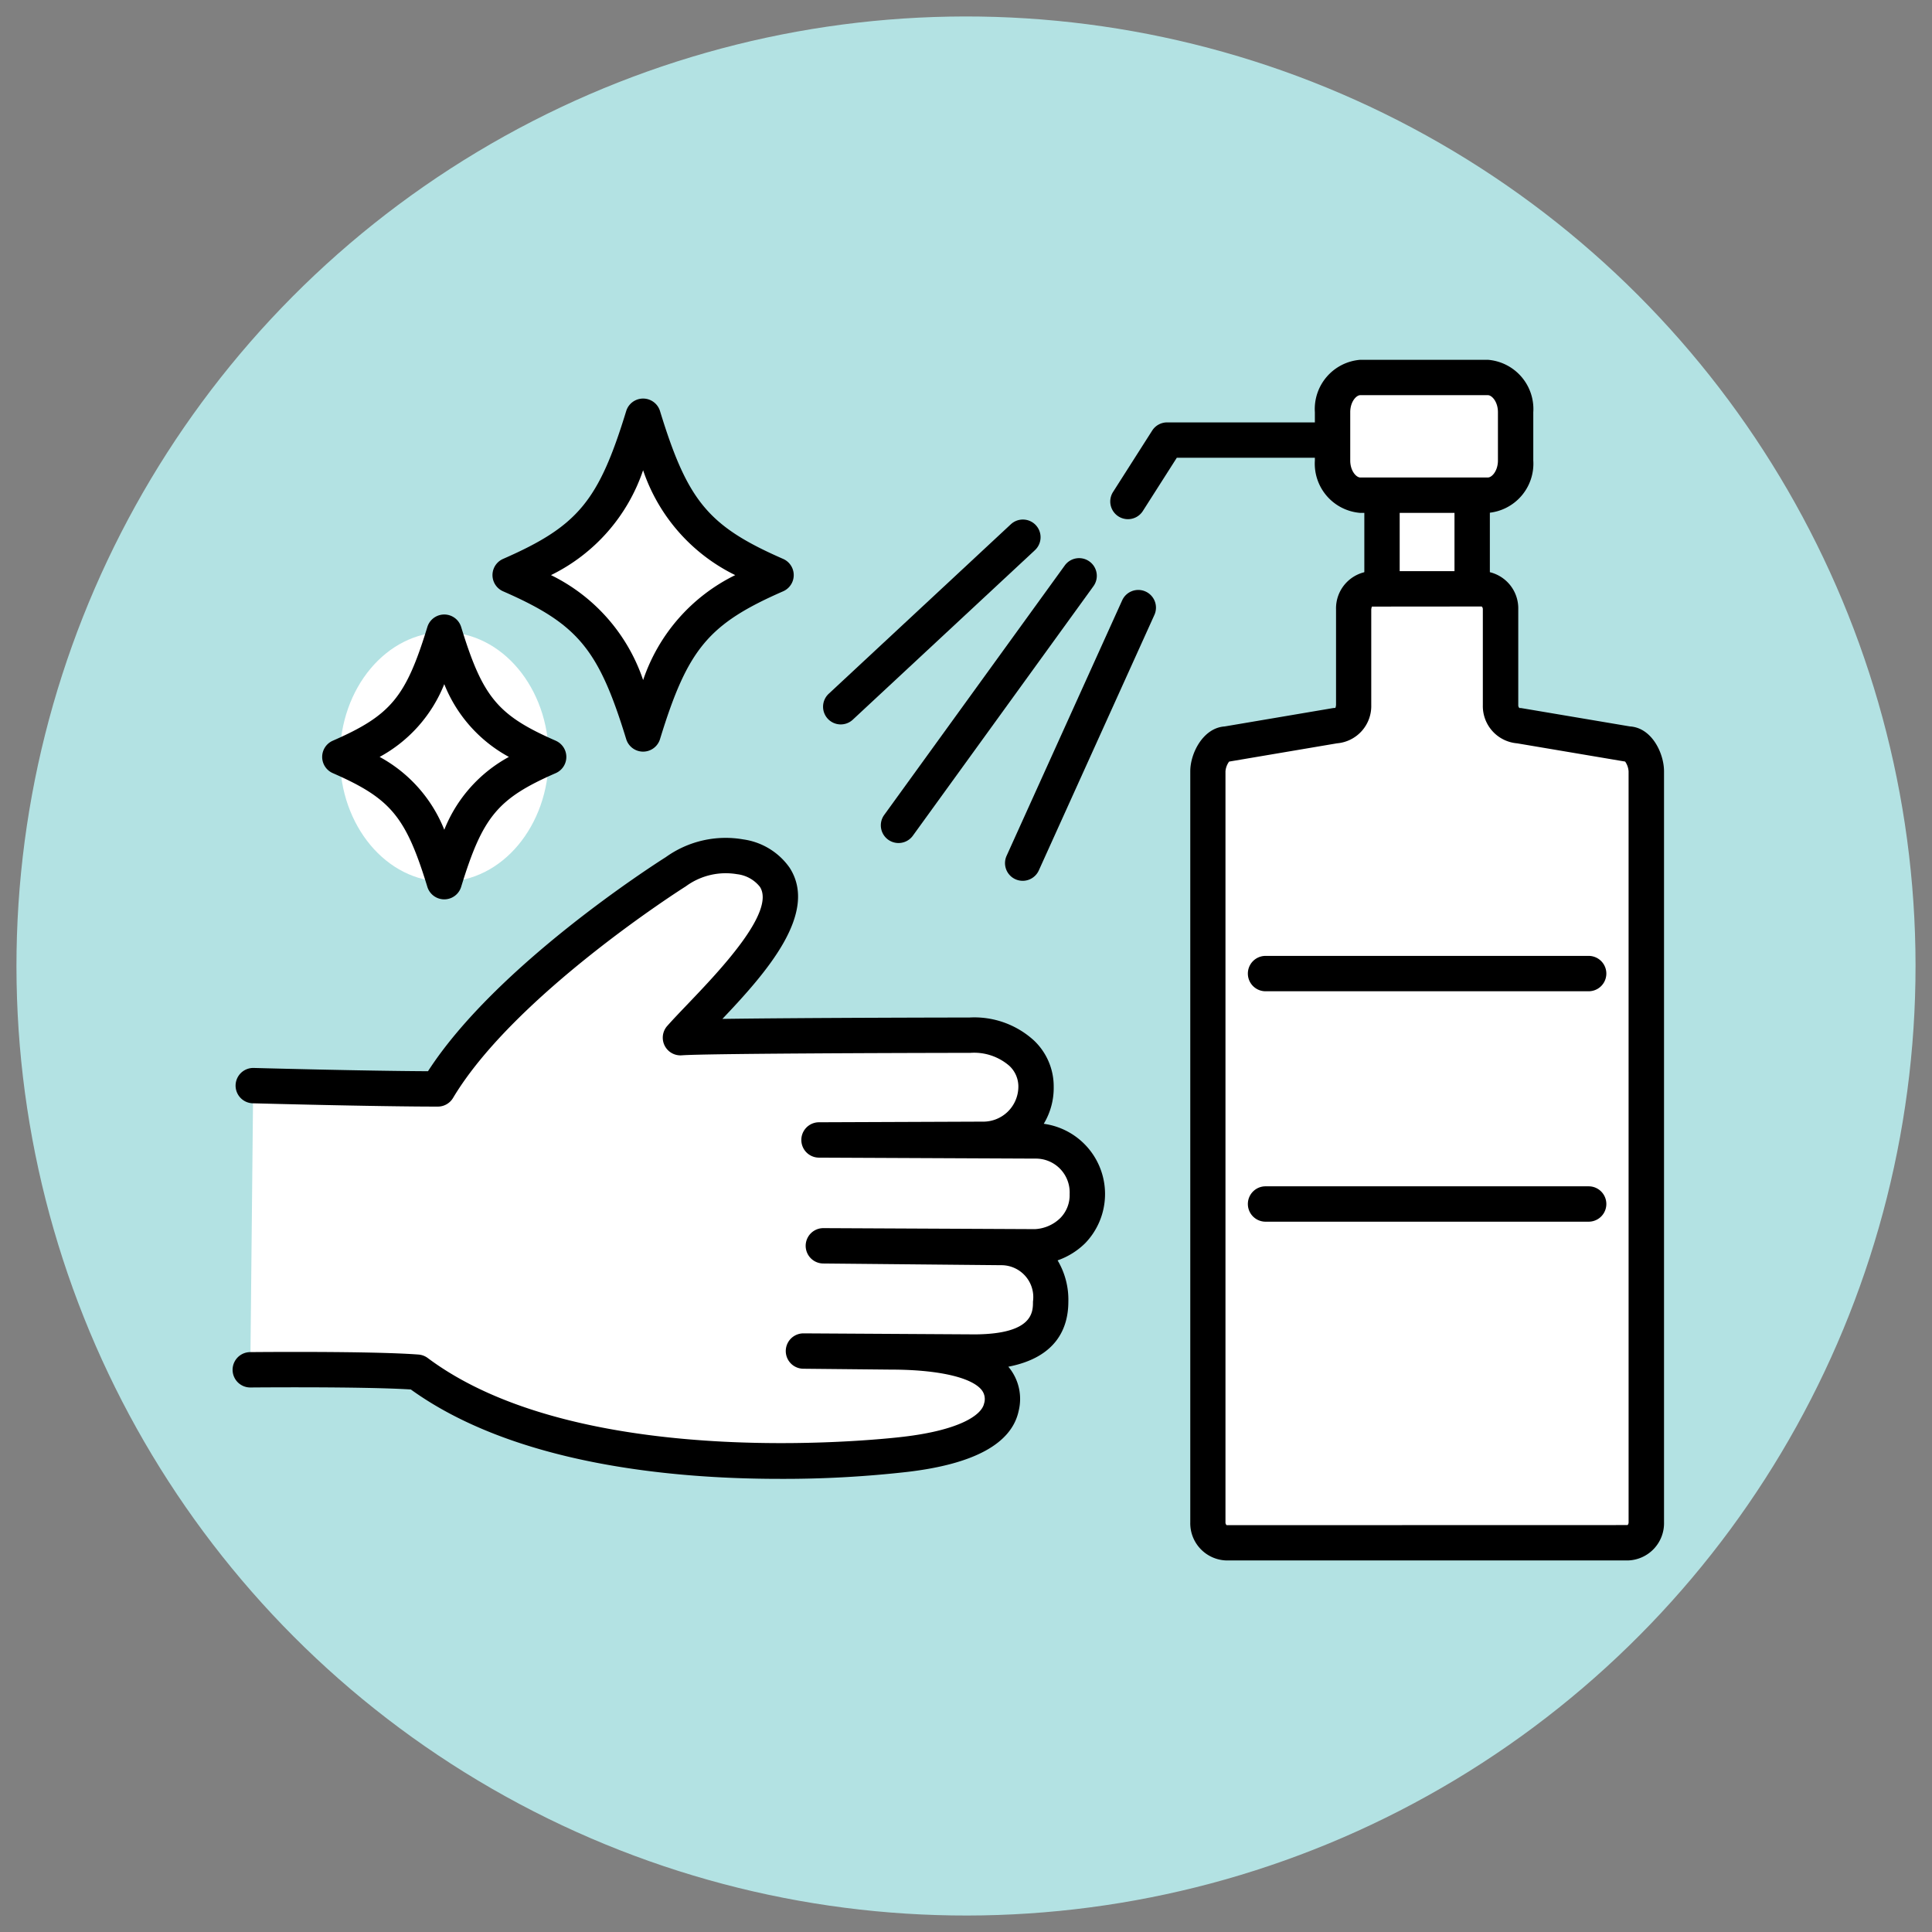 <svg xmlns="http://www.w3.org/2000/svg" width="139.635" height="139.635" viewBox="0 0 139.635 139.635"><rect x="0" y="0" width="139.635" height="139.635" fill="#808080" stroke="none"/><ellipse cx="68.628" cy="68.627" rx="68.628" ry="68.627" transform="translate(0 2.401) rotate(-1.002)" fill="#b3e2e3"/><g transform="translate(16.813 26.004)"><g transform="translate(0 34.551)"><path d="M1092.454,388.368l-15.63-.07,11.85-.046a3.76,3.76,0,0,0,3.83-3.8c0-2.325-2.264-3.818-4.792-3.721,0,0-18.85.023-20.909.181,2.587-2.906,8.856-8.434,6.816-11.595-1.173-1.819-4.719-2.2-7.149-.4,0,0-12.541,7.89-17.2,15.7-4.633,0-13.344-.238-13.344-.238l-.208,20.54s8.677-.085,12.054.172c11.935,8.918,35.308,5.935,35.308,5.935,4.856-.575,6.615-1.985,6.916-3.4.721-3.4-4.393-4-7.979-4l-6.318-.063,12.421.073c3.488-.031,5.438-1.109,5.438-3.645a3.571,3.571,0,0,0-3.462-3.91l-12.959-.124,15.28.072a3.821,3.821,0,0,0,3.792-3.807A3.683,3.683,0,0,0,1092.454,388.368Z" transform="translate(-1034.44 -366.462)" fill="#fff"/><path d="M1091.341,385.408a5.021,5.021,0,0,0,.72-2.684,4.563,4.563,0,0,0-1.444-3.355,6.391,6.391,0,0,0-4.65-1.644c-.825,0-12.1.017-17.851.1,3.169-3.335,6.973-7.649,4.857-10.929a4.92,4.92,0,0,0-3.345-2.044,7.416,7.416,0,0,0-5.6,1.28c-.9.569-12.272,7.86-17.19,15.474-4.693-.021-12.518-.233-12.6-.236a1.278,1.278,0,0,0-.07,2.555c.088,0,8.782.238,13.379.238a1.278,1.278,0,0,0,1.1-.623c4.448-7.449,16.662-15.193,16.785-15.27.027-.017.054-.035.079-.054a4.872,4.872,0,0,1,3.66-.851,2.467,2.467,0,0,1,1.656.915c1.161,1.8-2.952,6.1-5.162,8.414-.565.591-1.1,1.149-1.535,1.639a1.278,1.278,0,0,0,1.053,2.124c1.59-.123,14.309-.169,20.812-.178h.047a3.889,3.889,0,0,1,2.805.931,2.036,2.036,0,0,1,.66,1.513,2.537,2.537,0,0,1-2.592,2.527l-11.816.046a1.278,1.278,0,0,0,0,2.556l15.63.07a2.443,2.443,0,0,1,2.484,2.566,2.35,2.35,0,0,1-.676,1.731,2.822,2.822,0,0,1-1.826.8h-.006l-15.28-.072h-.006a1.278,1.278,0,0,0-.012,2.556l12.893.123a2.307,2.307,0,0,1,2.263,2.633c0,.757,0,2.331-4.153,2.367l-12.421-.073h-.008a1.278,1.278,0,0,0-.013,2.556l6.331.063c3.357,0,5.806.548,6.55,1.467a1.055,1.055,0,0,1,.179.986c-.18.849-1.8,1.926-5.828,2.4-.229.029-22.991,2.82-34.381-5.691a1.277,1.277,0,0,0-.668-.25c-3.392-.259-11.808-.18-12.163-.176a1.278,1.278,0,0,0,.012,2.556h.013c.083,0,8.076-.076,11.584.144,7.454,5.369,18.732,6.461,26.664,6.46a79.182,79.182,0,0,0,9.252-.506c4.819-.57,7.516-2.054,8.016-4.408a3.613,3.613,0,0,0-.693-3.126l-.054-.065c3.522-.683,4.338-2.847,4.338-4.706a5.554,5.554,0,0,0-.777-2.98,5.351,5.351,0,0,0,2-1.247,5.122,5.122,0,0,0-3-8.624Z" transform="translate(-1032.718 -364.739)"/></g><g transform="translate(42.687)"><g transform="translate(0 11.559)"><path d="M1157.787,317.52a1.278,1.278,0,0,0-1.784.286l-13.052,18.033a1.278,1.278,0,0,0,2.071,1.5l13.052-18.033A1.277,1.277,0,0,0,1157.787,317.52Z" transform="translate(-1138.546 -314.501)"/><path d="M1173.938,322.786a1.278,1.278,0,0,0-1.691.637l-8.354,18.466a1.278,1.278,0,1,0,2.329,1.054l8.354-18.466A1.278,1.278,0,0,0,1173.938,322.786Z" transform="translate(-1150.642 -317.597)"/><path d="M1146.481,311.1l-13.136,12.226a1.278,1.278,0,1,0,1.741,1.871l13.137-12.226a1.278,1.278,0,1,0-1.741-1.871Z" transform="translate(-1132.937 -310.758)"/></g><path d="M1196.987,294.244h-11.239a1.278,1.278,0,0,0-1.078.591l-2.83,4.439a1.278,1.278,0,1,0,2.156,1.373l2.453-3.847h10.538a1.278,1.278,0,0,0,0-2.556Z" transform="translate(-1160.896 -289.719)"/><g transform="translate(39.107 7.593)"><rect width="6.516" height="8.664" transform="translate(1.278 1.278)" fill="#fff"/><path d="M1232.546,301.447h-6.516a1.278,1.278,0,0,0-1.278,1.278v8.664a1.278,1.278,0,0,0,1.278,1.278h6.516a1.278,1.278,0,0,0,1.278-1.278v-8.664A1.278,1.278,0,0,0,1232.546,301.447Zm-1.278,8.664h-3.961V304h3.961Z" transform="translate(-1224.752 -301.447)"/></g><g transform="translate(35.532)"><path d="M1230.579,286.621h-9.211a2.309,2.309,0,0,0-2.01,2.51v3.489a2.309,2.309,0,0,0,2.01,2.509h9.211a2.309,2.309,0,0,0,2.01-2.509v-3.489A2.31,2.31,0,0,0,1230.579,286.621Z" transform="translate(-1218.08 -285.343)" fill="#fff"/><path d="M1228.857,283.621h-9.211a3.568,3.568,0,0,0-3.288,3.788V290.9a3.568,3.568,0,0,0,3.288,3.787h9.211a3.568,3.568,0,0,0,3.287-3.787v-3.489A3.568,3.568,0,0,0,1228.857,283.621Zm.732,7.277c0,.752-.434,1.231-.732,1.231h-9.211c-.3,0-.732-.48-.732-1.231v-3.489c0-.752.433-1.232.732-1.232h9.211c.3,0,.732.48.732,1.232Z" transform="translate(-1216.358 -283.621)"/></g><g transform="translate(26.519 15.276)"><path d="M1228.578,333.7l-7.9-1.333a1.417,1.417,0,0,1-1.326-1.486v-6.916a1.416,1.416,0,0,0-1.325-1.484h-7.971a1.416,1.416,0,0,0-1.325,1.484v6.916a1.417,1.417,0,0,1-1.326,1.486l-7.87,1.333c-.729,0-1.339,1.148-1.339,1.965v54.275a1.417,1.417,0,0,0,1.326,1.485h29.039a1.417,1.417,0,0,0,1.326-1.485V335.669C1229.891,334.852,1229.307,333.7,1228.578,333.7Z" transform="translate(-1196.921 -321.207)" fill="#fff"/><path d="M1226.987,330.708l-7.815-1.319a.838.838,0,0,0-.177-.011.272.272,0,0,1-.083-.215v-6.916a2.69,2.69,0,0,0-2.6-2.762h-7.97a2.689,2.689,0,0,0-2.6,2.762v6.916a.845.845,0,0,1-.048.208,1.28,1.28,0,0,0-.214.018l-7.789,1.32c-1.543.1-2.484,1.922-2.484,3.239v54.275a2.69,2.69,0,0,0,2.6,2.763h29.04a2.69,2.69,0,0,0,2.6-2.763V333.947C1229.446,332.657,1228.572,330.805,1226.987,330.708Zm-.1,57.514a.291.291,0,0,1-.074.207l-28.979.007a.268.268,0,0,1-.083-.215V333.947a1.371,1.371,0,0,1,.265-.7l.01,0,7.783-1.318a2.7,2.7,0,0,0,2.478-2.76v-6.916a.851.851,0,0,1,.047-.207l7.935-.007a.266.266,0,0,1,.083.214v6.916a2.7,2.7,0,0,0,2.477,2.76l7.808,1.318a1.4,1.4,0,0,1,.249.706Z" transform="translate(-1195.199 -319.485)"/></g><g transform="translate(30.689 43.083)"><path d="M1229.619,384.771h-23.353a1.278,1.278,0,1,0,0,2.556h23.353a1.278,1.278,0,1,0,0-2.556Z" transform="translate(-1204.988 -384.771)"/><g transform="translate(0 16.654)"><path d="M1229.619,423.87h-23.353a1.278,1.278,0,1,0,0,2.556h23.353a1.278,1.278,0,1,0,0-2.556Z" transform="translate(-1204.988 -423.87)"/></g></g></g><g transform="translate(6.476 2.801)"><g transform="translate(12.304)"><path d="M1089.417,293.2c-2.116,6.906-3.83,8.954-9.61,11.483,5.78,2.527,7.494,4.576,9.61,11.482,2.116-6.906,3.831-8.955,9.61-11.482C1093.248,302.15,1091.533,300.1,1089.417,293.2Z" transform="translate(-1078.53 -291.918)" fill="#fff"/><path d="M1097.817,301.786c-5.4-2.365-6.9-4.162-8.9-10.687a1.278,1.278,0,0,0-2.443,0c-2,6.525-3.5,8.322-8.9,10.687a1.278,1.278,0,0,0,0,2.341c5.4,2.363,6.9,4.16,8.9,10.686a1.278,1.278,0,0,0,2.443,0c2-6.525,3.5-8.322,8.9-10.686a1.278,1.278,0,0,0,0-2.341Zm-10.122,8.749a13.093,13.093,0,0,0-6.657-7.578,13.1,13.1,0,0,0,6.657-7.579,13.1,13.1,0,0,0,6.658,7.579A13.1,13.1,0,0,0,1087.7,310.535Z" transform="translate(-1076.808 -290.196)"/></g><g transform="translate(0 15.606)"><ellipse cx="7.546" cy="9.017" rx="7.546" ry="9.017" transform="translate(1.278 1.278)" fill="#fff"/><path d="M1064.8,335.959c-4.195-1.835-5.281-3.141-6.837-8.22a1.278,1.278,0,0,0-2.443,0c-1.557,5.08-2.643,6.386-6.837,8.221a1.278,1.278,0,0,0,0,2.341c4.193,1.834,5.279,3.14,6.837,8.221a1.278,1.278,0,0,0,2.443,0c1.556-5.08,2.642-6.386,6.837-8.22a1.278,1.278,0,0,0,0-2.341Zm-8.058,6.431a10.336,10.336,0,0,0-4.671-5.26,10.338,10.338,0,0,0,4.671-5.26,10.335,10.335,0,0,0,4.671,5.26A10.337,10.337,0,0,0,1056.746,342.39Z" transform="translate(-1047.922 -326.835)"/></g></g></g></svg>